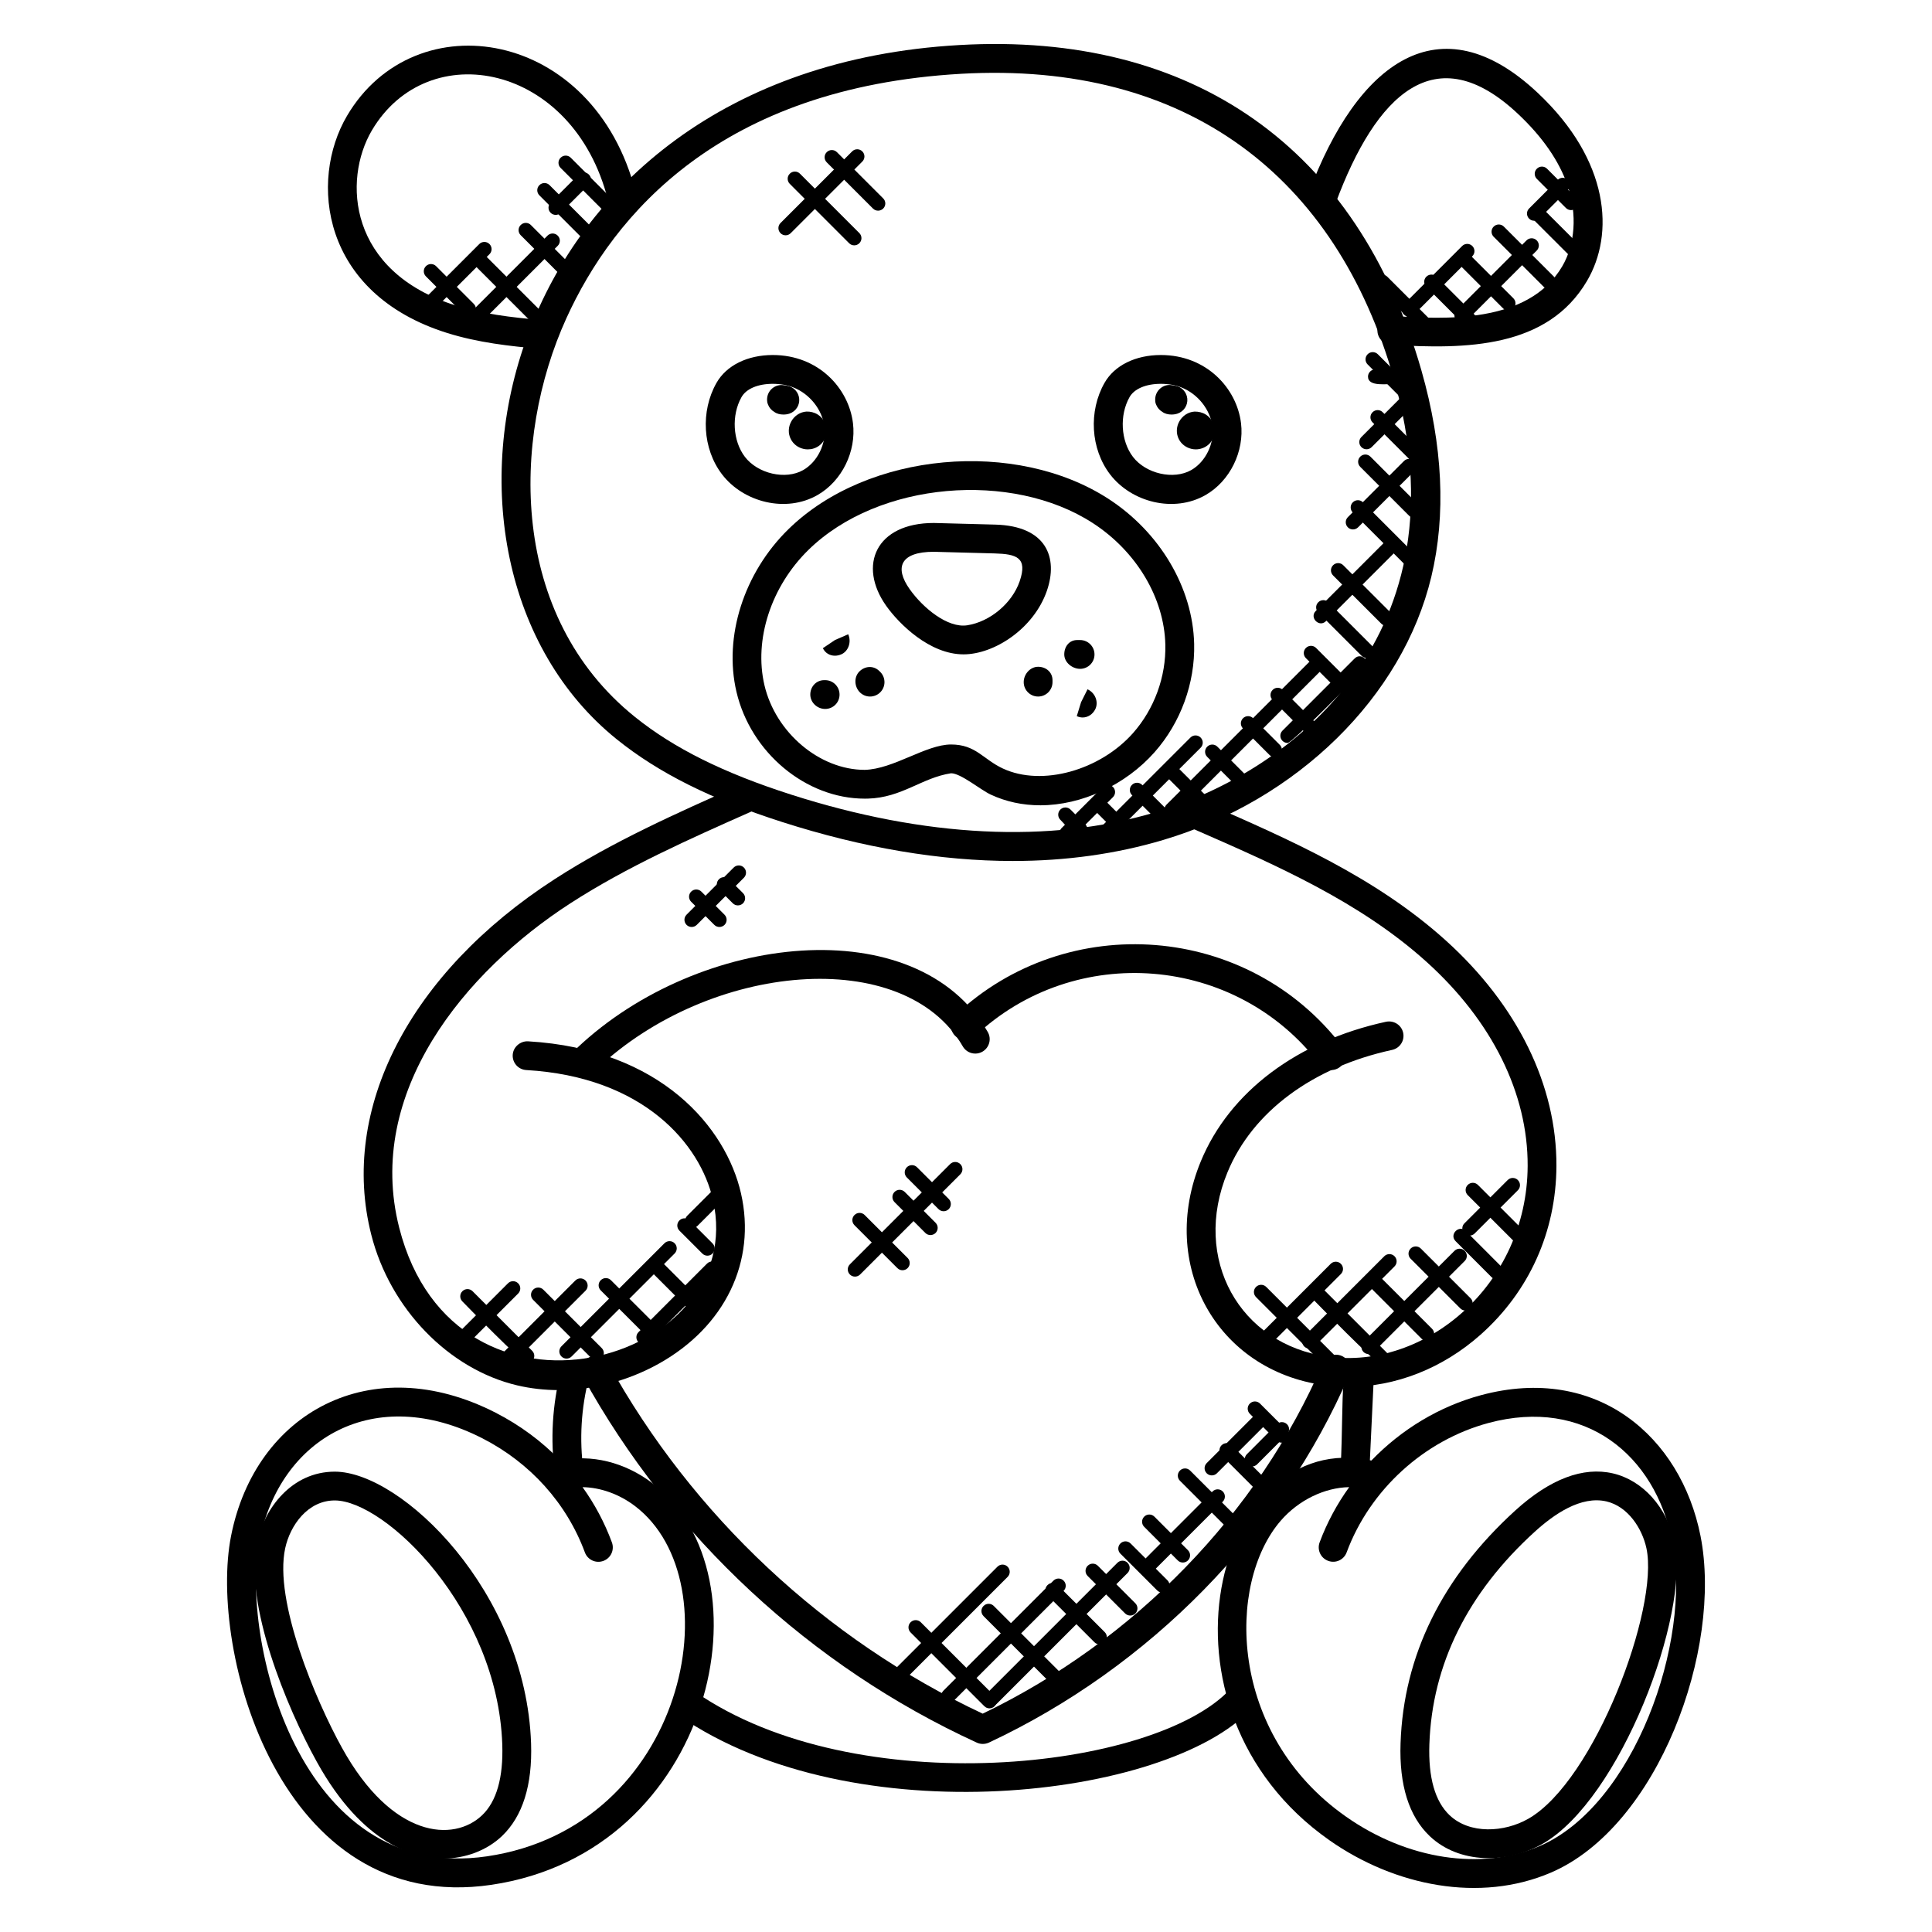 <?xml version="1.0" encoding="UTF-8"?>
<!-- Uploaded to: SVG Repo, www.svgrepo.com, Generator: SVG Repo Mixer Tools -->
<svg fill="#000000" width="800px" height="800px" version="1.1" viewBox="144 144 512 512" xmlns="http://www.w3.org/2000/svg">
 <g>
  <path d="m412.46 372.17c-19.23 0-39.793-3.473-61.129-10.312-18.832-6.031-32.762-12.992-43.84-21.902-59.512-47.848-33.633-176.94 90.777-184.02 61.746-3.551 105.57 27.207 122.44 86.297 5.656 19.832 6.535 38.199 2.609 54.609-7.609 31.793-35.504 59.176-71.066 69.762-12.383 3.695-25.77 5.566-39.793 5.566zm-13.766-208.61c-63.754 3.633-92.066 37.234-104.6 64.785-14.609 32.105-15.145 78.867 18.184 105.66 10.32 8.297 23.473 14.84 41.383 20.578 35.441 11.352 68.547 13.008 96.418 4.711 37.266-11.098 82.488-47.695 63.297-114.96-15.246-53.363-54.617-84.168-114.68-80.777z"/>
  <path d="m512.61 235.37c-2.098-0.129-3.703-1.938-3.574-4.047 0.137-2.09 1.809-3.734 4.047-3.574 13.434 0.832 35.871 2.238 44.93-13.176 3.426-5.832 3.977-13.793 1.449-21.289-2.199-6.512-6.617-12.93-13.145-19.07-21.969-20.703-37.68-5.047-48.297 23.473-0.742 1.977-2.914 2.977-4.91 2.246-1.977-0.742-2.984-2.938-2.246-4.91 12.793-34.336 34.648-50.914 60.688-26.375 19.082 17.961 20.32 37.402 13.031 49.785-10.469 17.848-32.016 18.184-51.973 16.938z"/>
  <path d="m287.57 236.46c-0.113 0-0.215-0.008-0.328-0.016-8.055-0.68-16.625-1.656-24.734-4.199-33.441-10.473-36.641-40.383-26.551-57.535 18.023-30.656 65.512-23.145 76.535 20.352 0.52 2.047-0.719 4.121-2.754 4.641-2.078 0.512-4.113-0.727-4.641-2.762-9.176-36.184-47.688-43.617-62.562-18.359-7.734 13.168-6.238 37.449 22.25 46.383 7 2.191 14.289 3.129 23.09 3.879 2.098 0.176 3.656 2.023 3.481 4.121-0.152 1.992-1.824 3.496-3.785 3.496z"/>
  <path d="m419.67 357.41c-4.672 0-9.078-0.953-13.113-2.832-2.719-1.266-7.938-5.656-10.512-5.656-7.777 1.184-13 6.473-22.062 6.719-0.039 0-0.777 0.008-0.816 0.008-15.594 0-30.215-12.176-34-28.32-3.434-14.625 1.969-31.535 13.762-43.074 21.105-20.648 60.379-23.914 84.824-8.055 13.648 8.855 22.352 23.57 22.711 38.426 0.25 10.441-3.574 20.906-10.504 28.727-7.688 8.68-19.293 14.059-30.289 14.059zm-23.629-16.113c6.586 0 8.457 3.914 13.734 6.367 10.434 4.856 25.777 0.434 34.473-9.375 5.656-6.391 8.785-14.945 8.578-23.473-0.297-12.367-7.664-24.711-19.238-32.207-21.375-13.863-56.715-11.105-75.328 7.106-9.93 9.711-14.504 23.793-11.672 35.879 2.953 12.578 14.625 22.426 26.57 22.426 7.656-0.195 16.219-6.723 22.883-6.723z"/>
  <path d="m399.34 317.41c-9 0-17.113-8.09-20.496-12.871-7.574-10.703-2.719-21.945 12.625-21.945l16.359 0.434c13.496 0.391 16.648 8.742 13.609 17.535-3.504 10.102-14 16.848-22.098 16.848zm-7.871-27.18c-8.871 0-10.48 4.152-6.398 9.902 3.535 4.992 10.062 10.367 15.242 9.578 6.039-0.93 11.895-5.824 13.902-11.641 2.191-6.344-0.84-7.238-6.617-7.406z"/>
  <path d="m438.17 269.7c-5.144-6.734-5.742-16.703-1.457-24.242 2.625-4.617 8.199-7.375 14.93-7.375 12.074 0 20.105 8.801 21.238 18.039 0.922 7.519-2.93 15.352-9.375 19.055-8.395 4.828-19.672 1.934-25.336-5.477zm13.477-23.984c-3.945 0-7.047 1.312-8.297 3.512-2.719 4.793-2.344 11.609 0.895 15.848 3.398 4.449 10.754 6.184 15.465 3.488 3.793-2.184 6.152-7.016 5.594-11.504-0.551-4.504-3.863-8.68-8.238-10.391-1.559-0.617-3.488-0.953-5.418-0.953z"/>
  <path d="m460.9 263.09c-0.414 0-0.816-0.055-1.207-0.152-1.418-0.344-2.625-1.258-3.289-2.551-0.754-1.488-0.703-3.258 0.152-4.754 0.848-1.496 2.352-2.449 4.008-2.559 1.016-0.016 2.106 0.223 3 0.793 0.762 0.48 1.391 1.176 1.793 2 0.617 1.223 0.734 2.633 0.266 3.914-0.078 0.215-0.16 0.414-0.266 0.609-0.16 0.32-0.359 0.617-0.582 0.902-0.77 0.918-1.816 1.512-2.977 1.711-0.289 0.055-0.594 0.086-0.898 0.086z"/>
  <path d="m454.46 253.86c-0.895 0-1.801-0.223-2.426-0.711-0.734-0.426-1.297-1.078-1.617-1.848-0.176-0.375-0.281-0.77-0.273-1.191-0.023-0.289-0.008-0.594 0.047-0.895 0.352-2.082 2.359-3.512 4.391-3.137l0.871 0.145c1.727 0.281 3.031 1.695 3.191 3.434 0.16 1.742-0.895 3.359-2.543 3.938-0.496 0.176-1.07 0.266-1.641 0.266z"/>
  <path d="m335.34 269.7c-5.144-6.734-5.742-16.703-1.457-24.242 2.625-4.617 8.199-7.375 14.922-7.375 12.07 0 20.105 8.793 21.238 18.039 0.93 7.512-2.922 15.352-9.367 19.055-8.391 4.828-19.672 1.934-25.336-5.477zm13.465-23.984c-3.945 0-7.039 1.312-8.289 3.512-2.719 4.793-2.344 11.609 0.895 15.848 3.398 4.449 10.754 6.184 15.465 3.488 3.793-2.184 6.144-7.016 5.586-11.496-0.551-4.504-3.863-8.68-8.23-10.398-1.555-0.617-3.488-0.953-5.426-0.953z"/>
  <path d="m358.07 263.09c-0.406 0-0.809-0.047-1.191-0.145-1.434-0.336-2.656-1.273-3.312-2.582-0.754-1.465-0.695-3.246 0.16-4.734 0.84-1.488 2.344-2.449 4-2.559 1.008-0.031 2.082 0.215 2.969 0.777 0.816 0.512 1.473 1.258 1.887 2.144 0.566 1.191 0.656 2.551 0.207 3.793-0.098 0.281-0.223 0.543-0.367 0.801-0.145 0.258-0.312 0.504-0.504 0.734-0.762 0.922-1.848 1.527-3.039 1.711-0.273 0.035-0.539 0.059-0.809 0.059z"/>
  <path d="m351.62 253.86c-0.887 0-1.785-0.215-2.406-0.688-0.785-0.441-1.383-1.152-1.688-1.977-0.145-0.312-0.223-0.641-0.23-0.984-0.031-0.32-0.023-0.641 0.039-0.969 0.336-2.09 2.32-3.488 4.375-3.16l0.895 0.145c1.727 0.281 3.031 1.695 3.191 3.434 0.16 1.742-0.895 3.359-2.543 3.938-0.488 0.172-1.059 0.262-1.633 0.262z"/>
  <path d="m501.34 511.53c-2.144 0-4.297-0.145-6.441-0.441-28.457-3.91-44.066-31.809-32.656-59.359 7.602-18.359 25.488-31.824 49.066-36.953 2.078-0.426 4.09 0.863 4.543 2.914 0.449 2.062-0.855 4.09-2.914 4.543-21.105 4.586-37.008 16.398-43.633 32.41-9.512 22.961 3.176 45.656 26.641 48.879 25.609 3.551 52.754-18.879 52.898-50.543 0.082-19.191-9.418-38.383-26.754-54.039-17.68-15.969-40.059-25.746-61.695-35.199-4.617-2.016-1.574-9.023 3.055-6.992 22.199 9.703 45.145 19.727 63.746 36.527 18.961 17.137 29.367 38.344 29.273 59.738-0.078 17.367-7.207 33.234-20.098 44.688-10.078 8.957-22.559 13.828-35.031 13.828z"/>
  <path d="m292.07 512.39c-3.734 0-7.434-0.414-10.992-1.25-18.16-4.281-33.711-20.328-38.688-39.93-8.465-33.281 10.16-69.387 48.602-94.227 15.473-10 32.465-17.543 48.887-24.832 1.922-0.848 4.184 0.008 5.039 1.938 0.855 1.922-0.016 4.176-1.938 5.039-16.16 7.176-32.879 14.594-47.84 24.266-27.898 18.023-54.473 50.066-45.352 85.938 14.777 58.129 93.074 36.082 83.137-7.406-3.359-14.719-18.336-32.551-49.465-34.352-2.098-0.121-3.711-1.922-3.586-4.031 0.129-2.106 2.023-3.672 4.031-3.586 35.352 2.055 52.512 22.977 56.457 40.266 4.137 18.09-4.231 35.402-21.824 45.199-8.25 4.578-17.477 6.969-26.469 6.969z"/>
  <path d="m493.73 426.07c-22.145-29.066-64.855-32.449-91.312-7.512-1.535 1.449-3.953 1.375-5.398-0.16-1.441-1.535-1.375-3.945 0.168-5.398 29.617-27.914 77.656-24.359 102.61 8.441 1.281 1.68 0.953 4.07-0.727 5.352-1.684 1.285-4.074 0.957-5.34-0.723z"/>
  <path d="m296.76 427.14c-1.441-1.535-1.383-3.945 0.152-5.398 32.457-30.656 90.059-36.77 108.85-4.266 1.062 1.824 0.434 4.16-1.398 5.223-1.809 1.047-4.16 0.434-5.215-1.398-15.535-26.887-67.008-22.336-96.992 5.984-1.539 1.465-3.965 1.387-5.394-0.145z"/>
  <path d="m404.45 606.16c-0.543 0-1.09-0.113-1.586-0.344-43.953-20.145-81.008-54.555-104.36-96.898-2.449-4.418 4.266-8.098 6.68-3.68 22.281 40.402 57.473 73.336 99.242 92.898 40.207-19.328 72.992-53.066 90.121-92.816 0.824-1.938 3.078-2.832 5.016-1.992 1.93 0.832 2.824 3.078 1.992 5.016-18.07 41.961-52.879 77.488-95.488 97.465-0.516 0.23-1.07 0.352-1.621 0.352z"/>
  <path d="m496.32 631.69c-49.922-35.031-30.129-109.58 11.062-100.64 0.016 0 0.031 0.008 0.047 0.008 7.922-8.223 18.008-14.359 29.074-17.328 30.73-8.25 52.953 11.016 58.152 37.32 5.922 29.992-11.223 77.051-39.688 89.227-18.746 8.023-41.273 3.602-58.648-8.586zm5.231-93.582c-6.504 0.113-13.398 3.406-18.16 8.914-14.336 16.609-13.945 56.48 17.32 78.41 16.223 11.391 35.871 14.391 51.258 7.816 24.961-10.672 40.473-54.031 35.199-80.723-4.551-23.023-23.16-38.273-48.688-31.426-17.062 4.582-31.465 17.719-37.602 34.289-0.727 1.977-2.914 3-4.91 2.25-1.977-0.734-2.984-2.922-2.25-4.902 1.938-5.207 4.594-10.133 7.832-14.629z"/>
  <path d="m522.88 630.58c-5.504-5.246-8.098-13.512-7.719-24.586 0.793-23.312 11.039-44.074 30.426-61.715 9.191-8.344 17.945-11.648 25.855-9.816 7.922 1.84 14.336 8.992 16.336 18.215 4.144 19.16-14.375 68.199-34.969 79.945-9.41 5.356-22.121 5.387-29.93-2.043zm27.848-80.656c-17.809 16.207-27.207 35.16-27.93 56.328-0.305 8.801 1.488 15.121 5.344 18.793 5.352 5.09 14.496 4.586 20.879 0.945 17.527-10 34.73-55.801 31.297-71.703-1.129-5.207-4.856-11.055-10.609-12.398-6.762-1.551-13.867 3.387-18.98 8.035z"/>
  <path d="m205.23 551.06c6.449-32.727 37.129-49.543 70.098-32.688 6.488 3.32 12.273 7.617 17.176 12.695h0.008c8.16-1.77 17.055 0.418 24.391 5.992 31.961 24.336 16.273 97.73-42.695 106.44-56.242 8.289-74.945-62.305-68.977-92.441zm7.488 1.48c-4.953 25.047 10.055 90.801 60.375 83.402 52.543-7.762 65.57-72.738 39.191-92.816-4.191-3.184-9.152-4.938-13.902-5.016 3.223 4.488 5.848 9.406 7.777 14.641 0.734 1.977-0.273 4.168-2.25 4.902-2 0.742-4.184-0.281-4.91-2.25-4.809-13-14.457-23.738-27.16-30.234-28.395-14.531-53.648-0.324-59.121 27.371z"/>
  <path d="m261.42 636.54c-7.207 0-21.137-3.336-33.48-25.672-7.984-14.418-19.359-41.887-15.809-58.184 1.945-9 9.215-18.68 20.586-18.68 17.664 0 50.641 31.793 52.023 72 0.375 11.082-2.231 19.352-7.727 24.586-3.969 3.777-9.656 5.949-15.594 5.949zm-28.703-94.906c-7.137 0-11.816 6.566-13.137 12.664-3.031 13.992 8.062 40.273 15.039 52.879 13.328 24.105 29.633 25.047 37.137 17.887 3.848-3.664 5.648-9.992 5.352-18.793-1.238-35.965-31.062-64.637-44.391-64.637z"/>
  <path d="m323.96 598.66c-1.742-1.199-2.168-3.582-0.969-5.312 1.191-1.742 3.574-2.16 5.305-0.961 42.465 29.398 121.59 20.801 141.68-0.688 1.441-1.527 3.856-1.617 5.398-0.184 1.535 1.441 1.617 3.856 0.176 5.398-22.23 23.77-105.54 33.625-151.59 1.746z"/>
  <path d="m503.09 537.28h-0.176c-2.106-0.098-3.734-1.895-3.633-3.992 1.008-21.184-0.719-29.465 5.199-29.09 2.106 0.098 3.734 1.895 3.633 3.992l-1.207 25.465c-0.109 2.039-1.793 3.625-3.816 3.625z"/>
  <path d="m294.83 537.97c-1.871 0-3.512-1.383-3.769-3.297-1.25-9.07-0.695-18.551 1.625-27.418 1.273-4.894 8.656-2.93 7.383 1.922-2.062 7.914-2.566 16.375-1.441 24.457 0.289 2.082-1.168 4.016-3.258 4.297-0.195 0.031-0.363 0.039-0.539 0.039z"/>
  <path d="m430.24 321.25c-2.106 0-4.199-1.711-4.199-3.816 0-2.106 1.328-3.816 3.434-3.816h0.762c2.106 0 3.816 1.711 3.816 3.816 0.004 2.117-1.707 3.816-3.812 3.816z"/>
  <path d="m419.11 328.59c-2.106 0-3.816-1.711-3.816-3.816 0-2.106 1.711-4.07 3.816-4.07s3.816 1.449 3.816 3.566v0.504c0 2.109-1.711 3.816-3.816 3.816z"/>
  <path d="m430.91 334.14c-0.512 0-1.039-0.113-1.551-0.359l1.137-3.695 1.711-3.414c0.008 0 0.184 0.09 0.191 0.098 1.863 0.945 2.785 3.297 1.863 5.176-0.68 1.363-1.969 2.195-3.352 2.195z"/>
  <path d="m365.26 317.77c-1.336 0-2.566-0.688-3.191-1.992l3.215-2.168 3.504-1.52s0.031 0.078 0.031 0.082c0.824 1.91 0.078 4.344-1.816 5.215-0.582 0.254-1.168 0.383-1.742 0.383z"/>
  <path d="m374.57 328.59c-1.008 0-2.008-0.398-2.754-1.176-1.434-1.504-1.535-4-0.07-5.465s3.711-1.617 5.215-0.184c0.047 0.039 0.336 0.328 0.375 0.367 1.457 1.527 1.406 3.938-0.121 5.398-0.742 0.707-1.695 1.059-2.644 1.059z"/>
  <path d="m362.68 331.88c-2.106 0-3.945-1.711-3.945-3.816s1.582-3.816 3.688-3.816h0.25c2.106 0 3.816 1.711 3.816 3.816 0.008 2.113-1.695 3.816-3.809 3.816z"/>
  <path d="m440.78 365.46-6.336-6.336c-0.75-0.75-0.75-1.953 0-2.703 0.742-0.742 1.945-0.75 2.703 0l6.336 6.336c0.75 0.75 0.75 1.953 0 2.703-0.766 0.754-1.973 0.742-2.703 0z"/>
  <path d="m452.15 362.88-8.176-8.176c-0.75-0.75-0.75-1.953 0-2.703s1.953-0.75 2.703 0l8.176 8.176c0.75 0.75 0.75 1.953 0 2.703-0.75 0.742-1.957 0.758-2.703 0z"/>
  <path d="m461.36 358.04-8.559-8.559c-0.75-0.75-0.75-1.953 0-2.703s1.953-0.75 2.703 0l8.559 8.559c0.75 0.75 0.75 1.953 0 2.703-0.746 0.738-1.953 0.746-2.703 0z"/>
  <path d="m471 351.66-7.078-7.078c-0.75-0.75-0.75-1.953 0-2.703 0.754-0.754 1.961-0.742 2.695 0l7.078 7.078c0.75 0.75 0.75 1.953 0 2.703-0.73 0.73-1.938 0.754-2.695 0z"/>
  <path d="m480.46 344.1-7.055-7.047c-0.75-0.75-0.75-1.953 0-2.703s1.953-0.75 2.703 0l7.055 7.047c0.75 0.75 0.75 1.953 0 2.703-0.758 0.758-1.973 0.742-2.703 0z"/>
  <path d="m489.67 337.95-8.41-8.418c-0.75-0.75-0.75-1.953 0-2.703s1.953-0.75 2.695 0l8.418 8.418c0.75 0.75 0.75 1.953 0 2.703-0.746 0.742-1.953 0.758-2.703 0z"/>
  <path d="m500.16 328.5-10.082-10.082c-0.75-0.75-0.75-1.953 0-2.703s1.953-0.75 2.695 0l10.082 10.082c0.75 0.75 0.75 1.953 0 2.703-0.738 0.738-1.945 0.746-2.695 0z"/>
  <path d="m504.84 317.8-11.488-11.488c-0.75-0.75-0.75-1.953 0-2.703s1.953-0.75 2.703 0l11.488 11.488c0.75 0.75 0.75 1.953 0 2.703-0.742 0.742-1.945 0.75-2.703 0z"/>
  <path d="m510.07 309.29-12.793-12.793c-0.75-0.75-0.75-1.953 0-2.703s1.953-0.75 2.703 0l12.793 12.793c0.75 0.75 0.75 1.953 0 2.703-0.75 0.742-1.957 0.758-2.703 0z"/>
  <path d="m517.17 294.49-14.664-14.664c-0.75-0.75-0.75-1.953 0-2.703s1.953-0.75 2.703 0l14.664 14.664c0.75 0.75 0.75 1.953 0 2.703-0.75 0.742-1.953 0.75-2.703 0z"/>
  <path d="m517.4 280.65-12.922-12.93c-0.75-0.75-0.75-1.953 0-2.703s1.953-0.75 2.695 0l12.922 12.93c0.75 0.75 0.75 1.953 0 2.703-0.734 0.742-1.941 0.758-2.695 0z"/>
  <path d="m518.94 267.14-11.199-11.199c-0.75-0.75-0.75-1.953 0-2.695 0.75-0.75 1.953-0.75 2.695 0l11.199 11.199c0.75 0.75 0.75 1.953 0 2.703-0.742 0.734-1.949 0.75-2.695-0.008z"/>
  <path d="m516.83 250.98-10.391-10.398c-0.75-0.75-0.75-1.953 0-2.703 0.75-0.754 1.953-0.742 2.703 0l10.391 10.398c0.75 0.75 0.75 1.953 0 2.703-0.742 0.734-1.945 0.758-2.703 0z"/>
  <path d="m425 361.25c-0.75-0.75-0.75-1.953 0-2.703 0.754-0.754 1.961-0.742 2.703 0l3.922 3.922c0.75 0.75 0.75 1.953 0 2.703-1.988 1.996-4.625-1.922-6.625-3.922z"/>
  <path d="m425.33 366.16c-0.75-0.75-0.75-1.953 0-2.703l10.914-10.91c0.75-0.75 1.953-0.742 2.703 0 0.75 0.75 0.75 1.953 0 2.703l-10.914 10.91c-0.742 0.73-1.949 0.754-2.703 0z"/>
  <path d="m435.14 366.49c-0.75-0.75-0.75-1.953 0-2.703l24.336-24.328c0.75-0.75 1.953-0.75 2.703 0s0.75 1.953 0 2.703l-24.336 24.328c-0.742 0.738-1.949 0.746-2.703 0z"/>
  <path d="m453.13 359.95c-0.75-0.75-0.75-1.953 0-2.703l38.68-38.672c0.75-0.75 1.953-0.75 2.703 0s0.75 1.953 0 2.695l-38.68 38.672c-0.75 0.75-1.957 0.758-2.703 0.008z"/>
  <path d="m485.22 340.89c-0.488 0-0.977-0.184-1.352-0.559-0.75-0.75-0.75-1.953 0-2.703l19.129-19.129c1.77-1.77 4.488 0.91 2.703 2.703-0.922 0.914-19.199 19.688-20.48 19.688z"/>
  <path d="m492.69 305.91 18.84-18.84c0.75-0.75 1.953-0.75 2.703 0s0.75 1.953 0 2.703l-18.84 18.84c-1.785 1.777-4.473-0.934-2.703-2.703z"/>
  <path d="m501.2 283.75c-0.75-0.75-0.75-1.953 0-2.703l14.84-14.848c1.785-1.785 4.473 0.922 2.703 2.703l-14.84 14.848c-0.75 0.738-1.953 0.746-2.703 0z"/>
  <path d="m504.79 262.5c-0.75-0.75-0.75-1.953 0-2.695l10.305-10.305c0.75-0.75 1.953-0.75 2.703 0s0.75 1.953 0 2.703l-10.305 10.305c-0.738 0.734-1.945 0.742-2.703-0.008z"/>
  <path d="m514.45 245.72c-2.922 0-7.914 0.863-7.914-1.91 0-1.055 0.855-1.91 1.91-1.91h6.008c1.055 0 1.91 0.855 1.91 1.91-0.004 1.055-0.859 1.91-1.914 1.91z"/>
  <path d="m521.76 232.05c-1.273 0-11.914-11.121-12.816-12.023-0.75-0.75-0.75-1.953 0-2.695 0.75-0.75 1.953-0.75 2.703 0l11.465 11.465c0.75 0.75 0.75 1.953 0 2.695-0.375 0.367-0.855 0.559-1.352 0.559z"/>
  <path d="m532.52 230.55-10.527-10.527c-0.75-0.75-0.75-1.953 0-2.695 0.754-0.75 1.961-0.742 2.703 0l10.527 10.527c0.75 0.75 0.75 1.953 0 2.703-0.742 0.727-1.949 0.746-2.703-0.008z"/>
  <path d="m542.36 225.75-11.215-11.215c-0.75-0.75-0.75-1.953 0-2.695 0.75-0.75 1.953-0.75 2.703 0l11.215 11.215c0.75 0.75 0.75 1.953 0 2.695-0.742 0.73-1.949 0.746-2.703 0z"/>
  <path d="m553.12 220.03-13.281-13.281c-0.75-0.75-0.75-1.953 0-2.695 0.75-0.75 1.953-0.75 2.703 0l13.281 13.281c0.75 0.75 0.75 1.953 0 2.695-0.738 0.742-1.945 0.75-2.703 0z"/>
  <path d="m559.88 211.69-9.977-9.969c-0.75-0.75-0.75-1.953 0-2.695 0.742-0.742 1.945-0.754 2.703 0l9.977 9.969c0.75 0.75 0.75 1.953 0 2.695-0.758 0.758-1.965 0.734-2.703 0z"/>
  <path d="m558.99 199.12-7.711-7.711c-0.75-0.75-0.75-1.953 0-2.695 0.75-0.75 1.953-0.75 2.703 0l7.711 7.711c0.75 0.75 0.75 1.953 0 2.695-0.742 0.738-1.953 0.754-2.703 0z"/>
  <path d="m516.04 227.34c-0.75-0.75-0.75-1.953 0-2.703l15.441-15.441c0.754-0.754 1.961-0.742 2.703 0 0.75 0.75 0.75 1.953 0 2.703l-15.441 15.441c-0.742 0.742-1.957 0.75-2.703 0z"/>
  <path d="m530 228.95c-0.75-0.75-0.75-1.953 0-2.703l18.543-18.543c0.75-0.75 1.953-0.75 2.703 0s0.75 1.953 0 2.703l-18.543 18.543c-0.742 0.738-1.953 0.746-2.703 0z"/>
  <path d="m549.23 201.94c-0.75-0.75-0.75-1.953 0-2.695l7.562-7.566c0.75-0.75 1.953-0.75 2.703 0s0.75 1.953 0 2.703l-7.566 7.566c-0.746 0.73-1.953 0.746-2.699-0.008z"/>
  <path d="m284.3 228.81-14.207-14.215c-0.75-0.75-0.75-1.953 0-2.703s1.953-0.742 2.695 0l14.207 14.215c0.75 0.75 0.75 1.953 0 2.703-0.734 0.734-1.938 0.758-2.695 0z"/>
  <path d="m294.55 218.9-12.559-12.566c-0.75-0.75-0.75-1.953 0-2.703s1.953-0.75 2.695 0l12.566 12.566c0.75 0.75 0.75 1.953 0 2.703-0.742 0.738-1.949 0.746-2.703 0z"/>
  <path d="m297.54 206.36-10.598-10.594c-0.75-0.75-0.75-1.953 0-2.695 0.75-0.75 1.953-0.75 2.703 0l10.594 10.594c0.75 0.75 0.75 1.953 0 2.703-0.738 0.734-1.953 0.742-2.699-0.008z"/>
  <path d="m303.55 199.48-10.984-10.984c-0.75-0.75-0.75-1.953 0-2.695 0.75-0.75 1.953-0.75 2.695 0l10.984 10.984c0.75 0.75 0.75 1.953 0 2.695-0.734 0.738-1.949 0.746-2.695 0z"/>
  <path d="m266.87 227.24-10-10c-0.75-0.75-0.75-1.953 0-2.703 0.754-0.754 1.961-0.742 2.703 0l9.992 10c0.75 0.75 0.75 1.953 0 2.703-0.734 0.738-1.941 0.754-2.695 0z"/>
  <path d="m256.88 225.5c-0.75-0.75-0.75-1.953 0-2.695l14.129-14.129c0.75-0.75 1.953-0.75 2.703 0s0.75 1.953 0 2.695l-14.129 14.129c-0.75 0.742-1.957 0.75-2.703 0z"/>
  <path d="m270.09 225.45 19.008-19.008c0.75-0.75 1.953-0.75 2.703 0s0.75 1.953 0 2.703l-19.008 19.008c-1.789 1.777-4.477-0.934-2.703-2.703z"/>
  <path d="m289.92 200.39c-0.75-0.75-0.75-1.953 0-2.703l7.434-7.434c0.742-0.742 1.945-0.75 2.703 0 0.75 0.75 0.75 1.953 0 2.695l-7.434 7.434c-0.746 0.75-1.953 0.758-2.703 0.008z"/>
  <path d="m495.9 506.79-19.039-19.047c-0.75-0.75-0.75-1.953 0-2.695 0.75-0.75 1.953-0.75 2.703 0l19.039 19.047c0.75 0.75 0.75 1.953 0 2.703-0.742 0.742-1.949 0.75-2.703-0.008z"/>
  <path d="m510.18 505.75c-1.289 0-17.586-16.801-18.504-17.711-0.75-0.75-0.75-1.953 0-2.703s1.953-0.75 2.703 0l17.152 17.152c0.75 0.75 0.75 1.953 0 2.703-0.375 0.375-0.855 0.559-1.352 0.559z"/>
  <path d="m520.8 498.84-13.711-13.711c-0.75-0.75-0.75-1.953 0-2.703s1.953-0.75 2.703 0l13.711 13.711c0.75 0.75 0.75 1.953 0 2.703-0.738 0.75-1.953 0.758-2.703 0z"/>
  <path d="m531.01 490.75-13.176-13.168c-0.75-0.75-0.75-1.953 0-2.703s1.953-0.75 2.703 0l13.176 13.168c0.75 0.75 0.75 1.953 0 2.703-0.75 0.738-1.953 0.754-2.703 0z"/>
  <path d="m540.64 483.03c-0.496 0-0.977-0.184-1.352-0.559l-9.535-9.543c-1.785-1.785 0.93-4.473 2.695-2.703l9.535 9.543c0.75 0.75 0.75 1.953 0 2.703-0.367 0.367-0.863 0.559-1.344 0.559z"/>
  <path d="m545.07 472.82-12.105-12.098c-0.75-0.75-0.75-1.953 0-2.703s1.953-0.75 2.703 0l12.105 12.105c0.75 0.75 0.75 1.953 0 2.703-0.75 0.734-1.957 0.75-2.703-0.008z"/>
  <path d="m477.15 501.12c-0.75-0.75-0.75-1.953 0-2.695l19.496-19.496c0.75-0.75 1.953-0.75 2.703 0s0.75 1.953 0 2.703l-19.496 19.496c-0.738 0.73-1.945 0.746-2.703-0.008z"/>
  <path d="m489.64 500.83c-0.75-0.75-0.75-1.953 0-2.703l21.215-21.215c0.75-0.75 1.953-0.75 2.703 0s0.75 1.953 0 2.703l-21.215 21.215c-0.738 0.742-1.953 0.75-2.703 0z"/>
  <path d="m505.35 502.29c-0.75-0.75-0.75-1.953 0-2.703l24.105-24.105c0.75-0.75 1.953-0.75 2.703 0s0.75 1.953 0 2.703l-24.113 24.105c-0.742 0.738-1.945 0.746-2.695 0z"/>
  <path d="m532.09 470.89c-0.75-0.75-0.75-1.953 0-2.695l11.457-11.465c0.75-0.75 1.953-0.75 2.703 0s0.75 1.953 0 2.703l-11.457 11.457c-0.75 0.742-1.957 0.754-2.703 0z"/>
  <path d="m283.68 505.25c-1.289 0-16.238-15.441-17.145-16.359-0.75-0.75-0.75-1.953 0-2.703s1.953-0.75 2.703 0l15.793 15.793c0.75 0.75 0.75 1.953 0 2.703-0.375 0.375-0.863 0.566-1.352 0.566z"/>
  <path d="m302.11 504.51c-0.488 0-0.977-0.184-1.352-0.559l-15.473-15.473c-0.75-0.75-0.75-1.953 0-2.703s1.953-0.75 2.703 0l15.473 15.473c0.75 0.75 0.75 1.953 0 2.703-0.375 0.367-0.863 0.559-1.352 0.559z"/>
  <path d="m315.94 498.7-12.734-12.727c-0.75-0.75-0.75-1.953 0-2.703s1.953-0.75 2.703 0l12.734 12.727c0.75 0.75 0.75 1.953 0 2.703-0.738 0.742-1.953 0.758-2.703 0z"/>
  <path d="m325.93 490.36-8.551-8.551c-0.75-0.75-0.75-1.953 0-2.703s1.953-0.75 2.703 0l8.551 8.551c0.75 0.75 0.75 1.953 0 2.703-0.762 0.758-1.969 0.734-2.703 0z"/>
  <path d="m330.13 476.21-6.078-6.078c-0.75-0.75-0.75-1.953 0-2.703s1.953-0.75 2.695 0l6.078 6.078c0.75 0.75 0.75 1.953 0 2.703-0.742 0.742-1.945 0.75-2.695 0z"/>
  <path d="m265.27 500.14c-0.75-0.75-0.75-1.953 0-2.703l13.344-13.344c0.75-0.75 1.953-0.75 2.703 0s0.75 1.953 0 2.703l-13.344 13.344c-0.738 0.742-1.945 0.758-2.703 0z"/>
  <path d="m277.37 505.15c-0.75-0.75-0.75-1.953 0-2.703l19.098-19.098c0.75-0.75 1.953-0.75 2.703 0s0.75 1.953 0 2.703l-19.098 19.098c-0.742 0.742-1.949 0.75-2.703 0z"/>
  <path d="m292.79 503.48c-0.75-0.75-0.75-1.953 0-2.703l27.297-27.297c0.75-0.75 1.953-0.75 2.695 0 0.75 0.75 0.75 1.953 0 2.703l-27.297 27.297c-0.738 0.742-1.945 0.758-2.695 0z"/>
  <path d="m313.21 499.73c-0.75-0.75-0.75-1.953 0-2.703l18.16-18.16c0.75-0.75 1.953-0.75 2.703 0s0.75 1.953 0 2.703l-18.16 18.16c-0.75 0.738-1.957 0.746-2.703 0z"/>
  <path d="m327.48 469.44c-0.496 0-0.977-0.184-1.352-0.559-0.75-0.75-0.75-1.953 0-2.703l8.023-8.016c0.754-0.754 1.961-0.742 2.703 0 0.75 0.75 0.75 1.953 0 2.703l-8.023 8.016c-0.375 0.375-0.871 0.559-1.352 0.559z"/>
  <path d="m404.87 596.17-19.551-19.551c-0.75-0.75-0.75-1.953 0-2.703s1.953-0.75 2.703 0l19.551 19.551c0.75 0.75 0.75 1.953 0 2.703-0.746 0.746-1.953 0.754-2.703 0z"/>
  <path d="m422.07 589.71-17.418-17.418c-0.75-0.75-0.75-1.953 0-2.703s1.953-0.75 2.703 0l17.418 17.418c0.75 0.75 0.75 1.953 0 2.703-0.75 0.738-1.953 0.754-2.703 0z"/>
  <path d="m434.06 579.23-12.465-12.457c-0.75-0.75-0.75-1.953 0-2.703s1.953-0.75 2.703 0l12.465 12.457c0.75 0.75 0.75 1.953 0 2.703-0.75 0.738-1.953 0.746-2.703 0z"/>
  <path d="m442.17 571.58-9.93-9.93c-0.75-0.75-0.75-1.953 0-2.703s1.953-0.75 2.703 0l9.93 9.93c0.75 0.75 0.75 1.953 0 2.703-0.738 0.738-1.945 0.746-2.703 0z"/>
  <path d="m452.03 566.05c-0.48 0-0.977-0.184-1.352-0.559l-9.762-9.754c-0.75-0.75-0.75-1.953 0-2.703 0.742-0.742 1.945-0.754 2.703 0l9.762 9.754c0.75 0.75 0.75 1.953 0 2.703-0.375 0.367-0.855 0.559-1.352 0.559z"/>
  <path d="m456.12 557.53-8.895-8.902c-0.75-0.75-0.75-1.953 0-2.703 0.754-0.754 1.961-0.742 2.703 0l8.895 8.902c0.75 0.75 0.75 1.953 0 2.703-0.734 0.73-1.949 0.754-2.703 0z"/>
  <path d="m468.8 548.52-12.105-12.105c-0.75-0.75-0.75-1.953 0-2.703s1.953-0.75 2.695 0l12.105 12.105c0.75 0.75 0.75 1.953 0 2.703-0.742 0.742-1.949 0.746-2.695 0z"/>
  <path d="m478.09 540.07-10.359-10.359c-0.75-0.75-0.75-1.953 0-2.703s1.953-0.75 2.703 0l10.367 10.359c0.75 0.75 0.75 1.953 0 2.703-0.75 0.738-1.957 0.754-2.711 0z"/>
  <path d="m483.68 526.33c-0.48 0-0.977-0.184-1.352-0.559l-7.113-7.106c-0.75-0.75-0.75-1.953 0-2.703s1.953-0.75 2.703 0l7.113 7.106c0.75 0.75 0.75 1.953 0 2.703-0.375 0.375-0.863 0.559-1.352 0.559z"/>
  <path d="m378.62 591.61c-0.75-0.75-0.75-1.953 0-2.703l29.711-29.711c0.75-0.75 1.953-0.75 2.695 0 0.75 0.75 0.75 1.953 0 2.703l-29.711 29.711c-0.734 0.742-1.949 0.75-2.695 0z"/>
  <path d="m394 594.77c-0.75-0.75-0.75-1.953 0-2.703l29.168-29.176c0.75-0.75 1.953-0.75 2.703 0s0.75 1.953 0 2.703l-29.168 29.176c-0.75 0.742-1.957 0.758-2.703 0z"/>
  <path d="m405.43 595.55c-0.75-0.75-0.75-1.953 0-2.703l34.688-34.688c0.75-0.75 1.953-0.75 2.695 0 0.75 0.75 0.75 1.953 0 2.703l-34.688 34.688c-0.742 0.738-1.949 0.754-2.695 0z"/>
  <path d="m447.79 561.42c-0.488 0-0.977-0.184-1.352-0.559-0.75-0.75-0.75-1.953 0-2.703l18.902-18.906c0.75-0.75 1.953-0.75 2.703 0s0.75 1.953 0 2.703l-18.902 18.906c-0.375 0.375-0.863 0.559-1.352 0.559z"/>
  <path d="m463.79 534.44c-0.75-0.75-0.75-1.953 0-2.703l13-13c0.754-0.754 1.961-0.742 2.703 0 0.75 0.75 0.75 1.953 0 2.703l-13 13c-0.742 0.734-1.949 0.75-2.703 0z"/>
  <path d="m474.44 532.07c-0.75-0.75-0.75-1.953 0-2.703l7.922-7.93c0.742-0.742 1.945-0.75 2.703 0 0.75 0.75 0.75 1.953 0 2.703l-7.922 7.93c-0.75 0.738-1.957 0.746-2.703 0z"/>
  <path d="m369.23 481.76c-0.75-0.75-0.75-1.953 0-2.703l26.559-26.559c0.75-0.75 1.953-0.75 2.703 0s0.75 1.953 0 2.703l-26.559 26.559c-0.746 0.738-1.953 0.746-2.703 0z"/>
  <path d="m381.82 480.07-11.375-11.375c-0.75-0.75-0.75-1.953 0-2.703s1.953-0.75 2.703 0l11.375 11.375c0.75 0.75 0.75 1.953 0 2.703-0.742 0.738-1.957 0.746-2.703 0z"/>
  <path d="m389.23 470.75-8.168-8.176c-0.75-0.75-0.75-1.953 0-2.703 0.754-0.75 1.961-0.742 2.703 0l8.168 8.176c0.75 0.75 0.75 1.953 0 2.703-0.742 0.73-1.945 0.754-2.703 0z"/>
  <path d="m392.72 464.43-8.398-8.391c-0.75-0.75-0.75-1.953 0-2.703s1.953-0.75 2.703 0l8.398 8.391c0.75 0.75 0.75 1.953 0 2.703-0.762 0.754-1.969 0.738-2.703 0z"/>
  <path d="m334.65 389.66c-0.48 0-0.977-0.184-1.352-0.559l-6.129-6.121c-0.75-0.75-0.75-1.953 0-2.695 0.742-0.742 1.945-0.75 2.703 0l6.129 6.121c0.75 0.75 0.75 1.953 0 2.703-0.375 0.359-0.855 0.551-1.352 0.551z"/>
  <path d="m339.55 383.94c-0.488 0-0.977-0.184-1.352-0.559l-3.672-3.672c-0.75-0.75-0.75-1.953 0-2.695 0.75-0.75 1.953-0.75 2.695 0l3.68 3.672c0.75 0.75 0.75 1.953 0 2.703-0.375 0.367-0.863 0.551-1.352 0.551z"/>
  <path d="m327.3 389.66c-0.488 0-0.977-0.184-1.352-0.559-0.75-0.75-0.75-1.953 0-2.703l12.488-12.488c0.75-0.75 1.953-0.75 2.703 0s0.75 1.953 0 2.703l-12.488 12.488c-0.375 0.367-0.855 0.559-1.352 0.559z"/>
  <path d="m369.03 208.46-15.727-15.734c-0.75-0.75-0.75-1.953 0-2.695 0.75-0.75 1.953-0.75 2.695 0l15.734 15.734c0.75 0.75 0.75 1.953 0 2.695-0.742 0.738-1.949 0.754-2.703 0z"/>
  <path d="m375.35 199.27-12.258-12.25c-0.75-0.75-0.75-1.953 0-2.695 0.75-0.75 1.953-0.75 2.703 0l12.258 12.25c0.75 0.75 0.75 1.953 0 2.695-0.742 0.738-1.949 0.754-2.703 0z"/>
  <path d="m350.85 205.8c-0.75-0.75-0.75-1.953 0-2.703l18.977-18.977c0.75-0.75 1.953-0.75 2.695 0 0.75 0.75 0.75 1.953 0 2.695l-18.977 18.977c-0.734 0.746-1.941 0.762-2.695 0.008z"/>
 </g>
</svg>